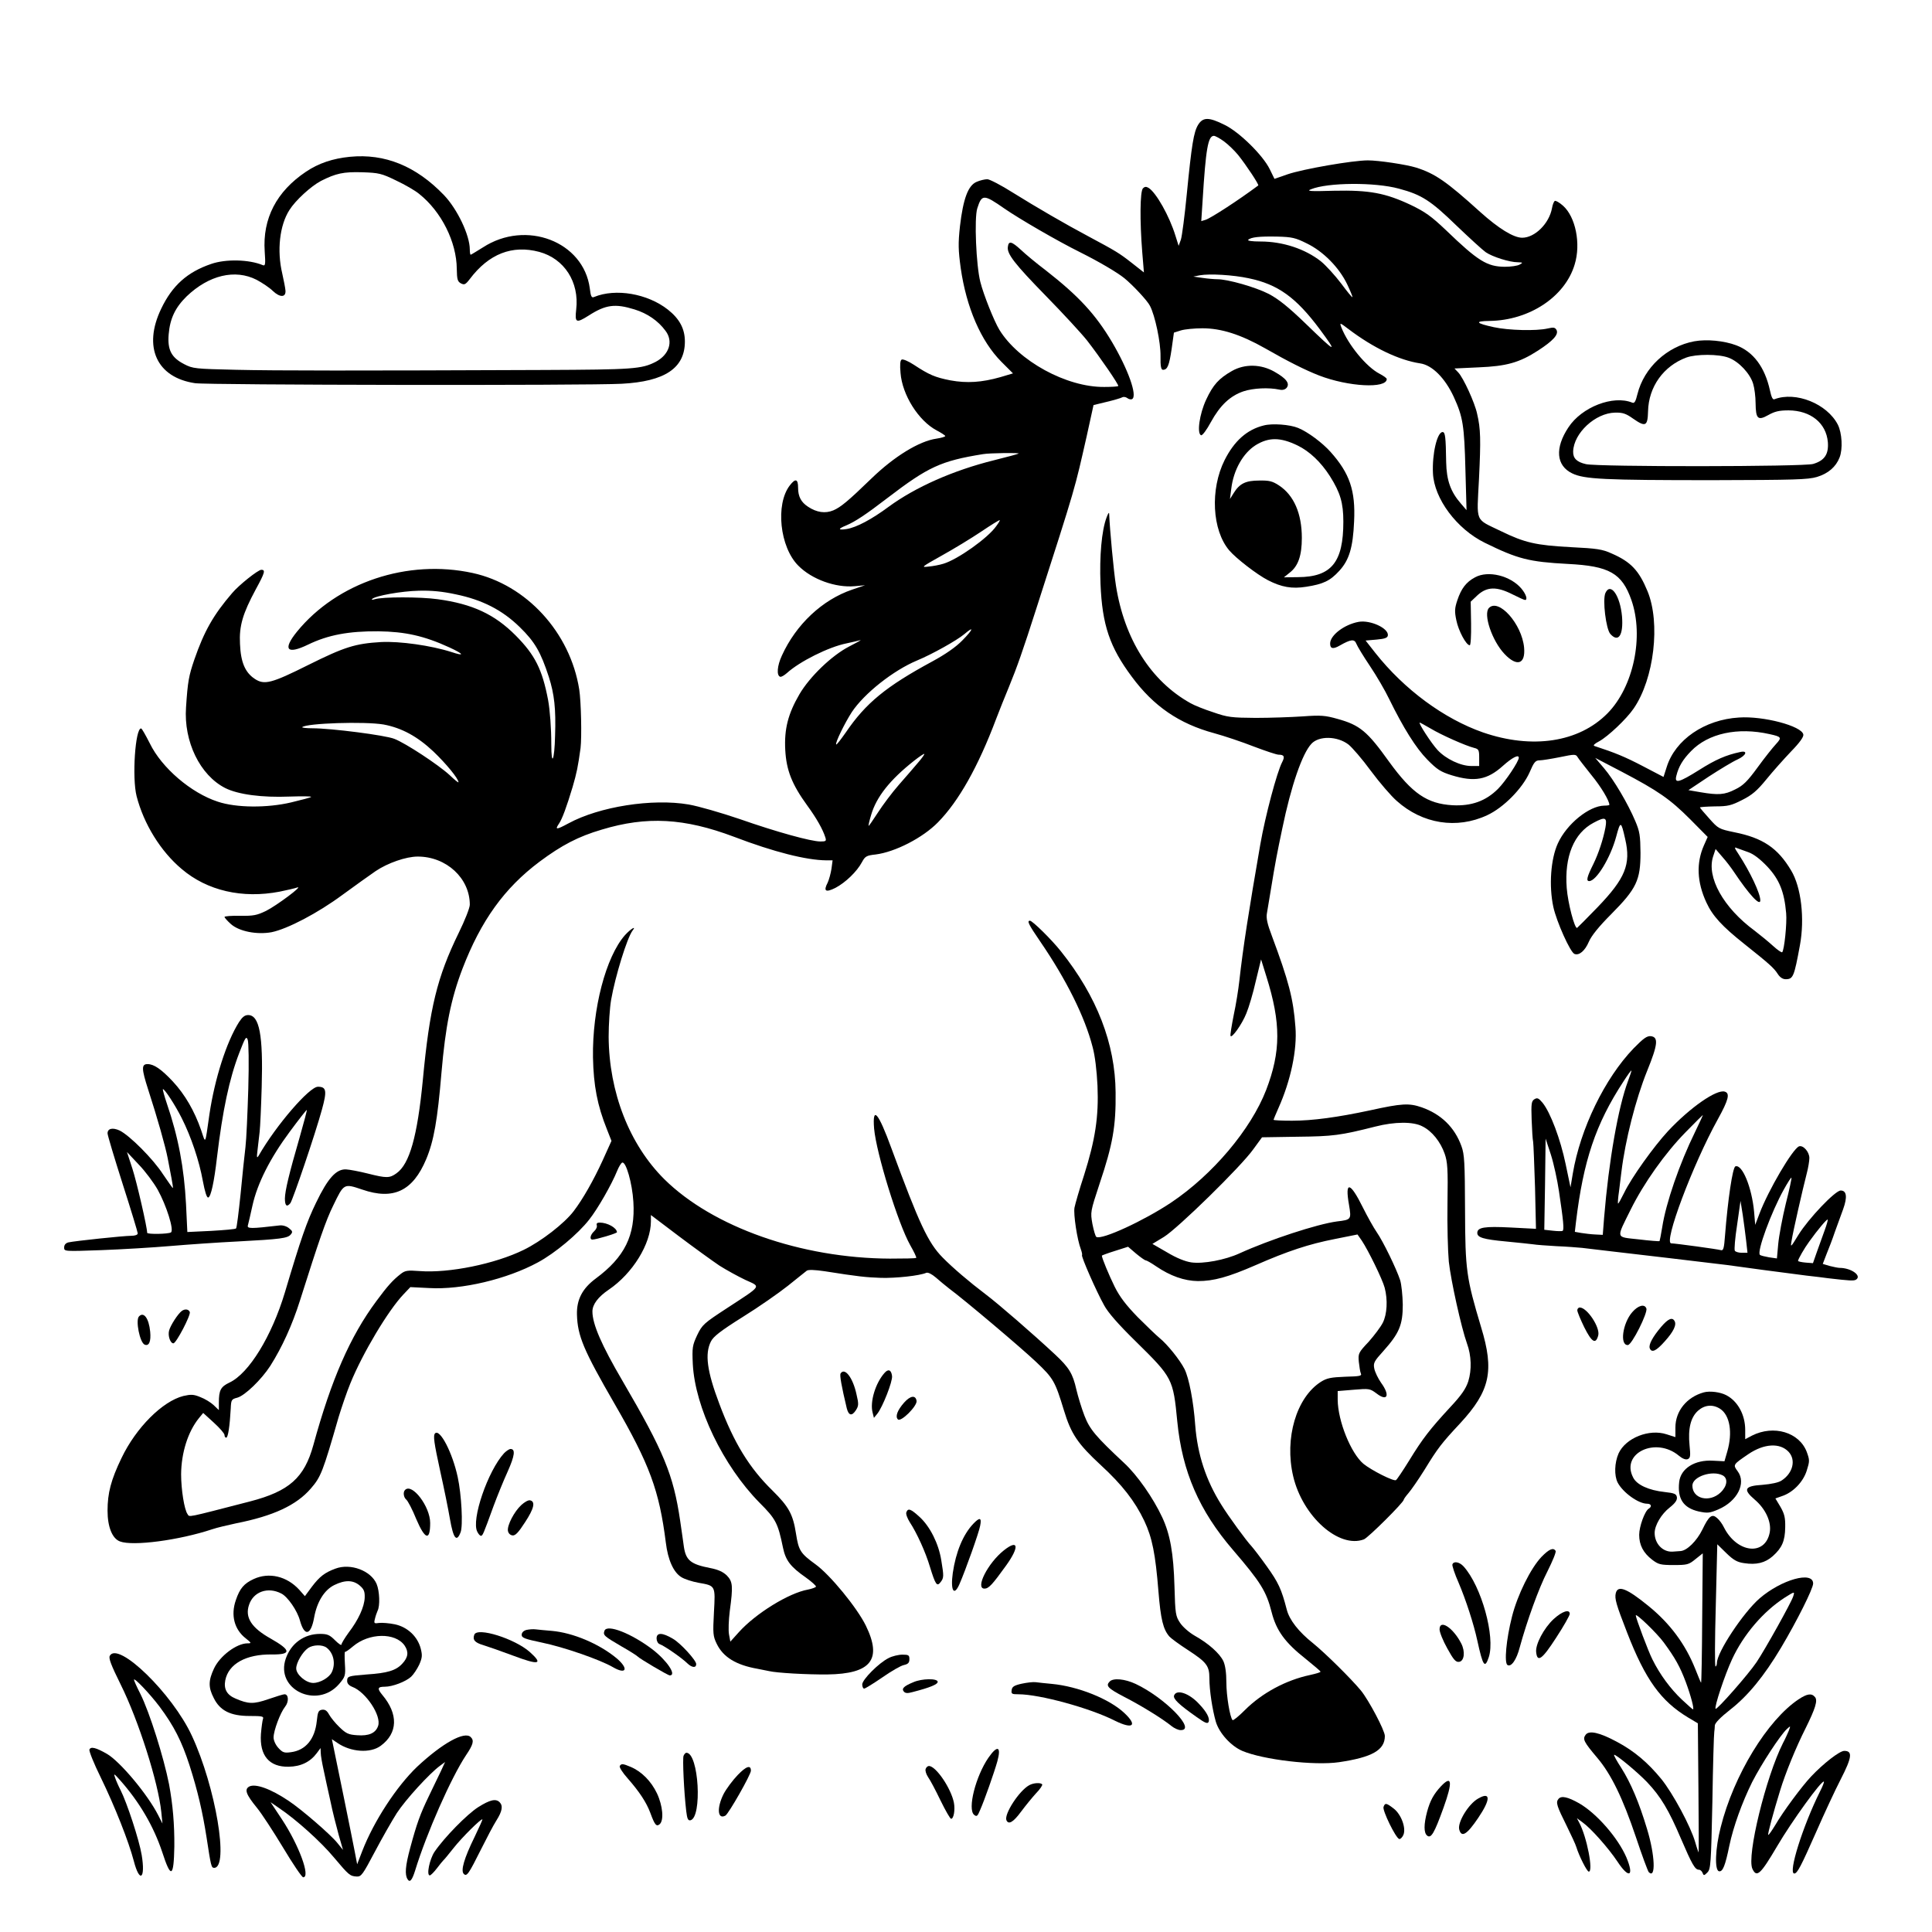<?xml version="1.0" standalone="no"?>
<!DOCTYPE svg PUBLIC "-//W3C//DTD SVG 20010904//EN"
 "http://www.w3.org/TR/2001/REC-SVG-20010904/DTD/svg10.dtd">
<svg version="1.0" xmlns="http://www.w3.org/2000/svg"
 width="1024pt" height="1024pt" viewBox="0 0 1024 1024"
 preserveAspectRatio="xMidYMid meet">
<g transform="translate(0,1024) scale(0.1,-0.1)"
fill="#000000" stroke="none">
<path d="M6350 9578 c-23 -38 -34 -104 -60 -369 -11 -113 -25 -220 -31 -239
l-12 -33 -17 54 c-32 104 -102 228 -142 253 -13 8 -21 7 -30 -2 -16 -16 -17
-174 -4 -337 l9 -109 -65 51 c-65 51 -83 62 -227 139 -126 67 -279 156 -401
232 -63 40 -125 72 -137 72 -13 0 -39 -6 -57 -14 -45 -19 -71 -90 -88 -235
-10 -93 -9 -126 4 -222 30 -209 107 -387 215 -496 l62 -62 -67 -20 c-99 -28
-177 -33 -265 -17 -81 16 -112 29 -194 83 -29 19 -58 31 -64 27 -8 -4 -10 -28
-6 -71 9 -116 95 -253 191 -304 25 -13 46 -27 46 -30 0 -4 -21 -10 -47 -14
-91 -13 -223 -94 -343 -210 -127 -123 -164 -153 -203 -170 -43 -18 -89 -11
-134 19 -37 24 -53 54 -53 101 0 47 -14 51 -44 12 -77 -100 -53 -327 45 -425
72 -73 198 -118 299 -109 l55 5 -68 -23 c-159 -54 -298 -185 -373 -350 -25
-54 -29 -105 -9 -112 6 -2 21 7 35 19 68 62 222 139 317 158 31 7 64 14 73 17
8 2 -19 -13 -60 -34 -91 -47 -208 -159 -263 -253 -60 -103 -81 -184 -75 -295
6 -108 35 -182 117 -295 49 -67 82 -126 95 -167 7 -21 4 -23 -26 -23 -49 0
-231 50 -428 119 -97 33 -218 68 -270 77 -193 33 -473 -11 -637 -100 -65 -35
-73 -35 -50 -1 17 25 40 88 72 194 22 76 28 105 42 206 7 58 3 247 -7 311 -48
302 -280 555 -565 617 -345 75 -718 -50 -931 -311 -77 -95 -54 -123 58 -69
107 52 216 72 373 71 143 -2 243 -24 378 -86 76 -35 82 -48 10 -24 -109 35
-275 58 -373 53 -137 -8 -194 -26 -385 -121 -196 -98 -234 -108 -285 -74 -51
34 -74 88 -78 185 -5 95 14 160 84 290 48 88 52 103 29 103 -17 0 -119 -81
-155 -124 -99 -115 -148 -202 -200 -352 -29 -85 -35 -115 -44 -253 -13 -181
74 -360 208 -428 68 -34 194 -51 341 -45 66 2 117 2 114 -2 -3 -3 -51 -16
-106 -29 -127 -30 -291 -29 -389 4 -141 46 -297 179 -360 309 -22 43 -42 79
-46 79 -31 3 -49 -261 -24 -359 38 -147 127 -292 239 -386 135 -115 321 -158
519 -120 40 8 82 18 93 22 37 13 -109 -96 -165 -124 -48 -23 -66 -27 -137 -26
-46 1 -83 -2 -83 -6 0 -4 15 -21 34 -38 44 -39 138 -57 215 -43 84 17 245 101
376 198 66 48 145 105 176 126 64 43 161 77 223 77 152 0 276 -115 276 -255 0
-17 -26 -83 -59 -150 -114 -234 -154 -396 -190 -780 -29 -298 -70 -445 -140
-494 -36 -26 -53 -26 -152 -1 -44 11 -96 21 -115 22 -52 2 -96 -46 -159 -177
-49 -101 -79 -186 -165 -475 -70 -233 -191 -430 -294 -478 -46 -22 -56 -40
-56 -106 l0 -40 -27 26 c-16 15 -47 34 -71 43 -36 15 -50 15 -90 6 -111 -28
-251 -168 -328 -329 -56 -116 -74 -186 -74 -279 0 -86 25 -148 66 -163 68 -26
313 6 490 65 23 8 79 21 125 31 198 39 320 96 396 184 54 62 64 88 148 380 16
52 43 132 62 178 65 160 201 387 281 471 l37 39 100 -5 c172 -10 412 47 576
136 91 49 213 151 272 227 44 55 119 186 148 258 9 22 21 42 27 44 20 6 53
-109 59 -208 11 -178 -46 -293 -200 -407 -70 -52 -101 -111 -99 -190 3 -114
35 -189 199 -473 187 -323 237 -460 272 -736 11 -92 41 -158 82 -183 17 -11
58 -24 91 -30 91 -16 90 -14 82 -157 -6 -113 -5 -126 15 -167 34 -70 102 -112
216 -132 22 -4 49 -10 60 -12 41 -10 203 -19 310 -18 232 3 292 79 204 259
-46 94 -189 269 -267 325 -80 58 -89 73 -103 162 -16 103 -38 143 -125 229
-122 119 -204 252 -282 461 -65 172 -77 264 -44 329 13 26 51 56 169 130 84
52 191 127 239 165 48 39 93 74 100 80 8 6 42 5 96 -3 177 -28 216 -32 298
-35 78 -2 203 11 240 27 9 3 29 -7 50 -25 19 -17 51 -43 70 -58 85 -63 383
-315 461 -389 93 -88 101 -103 148 -257 38 -126 74 -178 196 -291 112 -103
180 -190 230 -295 42 -89 59 -175 75 -374 12 -148 25 -201 58 -239 9 -10 54
-43 99 -72 98 -64 113 -83 113 -149 0 -65 16 -167 34 -230 18 -61 80 -129 140
-155 111 -47 382 -79 513 -60 176 26 243 64 243 139 0 29 -86 191 -127 241
-54 65 -189 198 -253 250 -77 61 -126 124 -140 179 -28 109 -45 144 -105 228
-34 48 -72 97 -82 108 -26 27 -122 158 -160 220 -81 129 -126 266 -138 420 -9
127 -33 251 -57 299 -25 49 -91 131 -133 165 -16 13 -68 63 -115 110 -62 64
-95 107 -122 161 -30 61 -68 152 -68 165 0 1 31 13 70 25 l69 22 42 -36 c24
-20 47 -36 51 -36 5 0 30 -14 56 -32 75 -51 149 -77 221 -78 84 0 160 21 305
84 171 75 283 112 421 139 l120 24 23 -33 c34 -51 109 -204 121 -249 17 -64
13 -141 -10 -186 -11 -22 -45 -67 -75 -101 -54 -57 -56 -62 -52 -106 3 -26 7
-54 11 -62 6 -13 -7 -15 -83 -17 -76 -3 -97 -7 -129 -27 -130 -83 -194 -299
-147 -500 50 -214 243 -385 375 -335 23 9 211 196 211 210 0 3 11 19 25 35 14
16 53 72 86 125 69 113 90 140 188 245 159 172 182 278 111 510 -78 261 -84
301 -85 619 -1 254 -3 296 -19 340 -36 100 -108 170 -211 206 -67 23 -105 21
-273 -16 -173 -37 -305 -55 -414 -55 -54 0 -98 2 -98 5 0 2 12 30 26 62 65
145 100 310 90 430 -11 150 -36 244 -125 483 -24 63 -31 94 -26 120 3 19 12
73 20 120 25 154 34 198 61 327 47 228 106 399 155 451 40 43 137 41 196 -4
19 -15 73 -77 119 -140 46 -62 108 -134 137 -159 136 -122 318 -151 479 -76
87 40 187 142 225 227 23 54 31 64 53 64 14 0 63 8 108 17 77 16 84 16 93 1 5
-9 38 -51 73 -95 52 -63 96 -137 96 -159 0 -2 -12 -4 -27 -4 -80 -1 -199 -97
-246 -200 -38 -83 -48 -225 -24 -337 17 -78 90 -241 112 -249 25 -10 56 17 76
64 13 31 53 81 119 147 134 135 155 180 155 325 -1 91 -4 113 -28 169 -39 92
-113 218 -166 280 l-46 54 140 -73 c194 -102 256 -145 363 -252 l93 -94 -20
-45 c-41 -93 -37 -194 13 -302 33 -72 84 -127 201 -220 133 -106 157 -127 178
-160 11 -17 26 -27 41 -27 40 0 45 12 76 180 26 141 7 308 -47 397 -71 119
-150 172 -301 202 -81 17 -85 19 -132 72 -27 30 -49 56 -50 59 0 3 36 5 80 6
69 0 87 5 144 34 52 26 79 49 128 109 34 42 93 108 131 148 45 46 68 78 65 90
-8 45 -212 99 -341 90 -183 -11 -338 -118 -383 -262 l-17 -53 -111 58 c-94 49
-145 70 -255 106 -9 3 0 12 25 25 46 25 145 118 183 174 108 157 143 453 73
622 -45 109 -88 155 -189 199 -50 23 -78 27 -218 34 -184 10 -243 23 -370 85
-140 68 -128 40 -116 277 10 207 9 265 -10 345 -12 58 -73 191 -100 219 l-20
21 128 6 c148 6 216 25 315 89 80 52 110 85 98 109 -8 14 -16 15 -47 8 -61
-14 -208 -10 -286 7 -96 21 -103 32 -22 33 211 3 400 128 451 299 34 110 5
253 -62 312 -19 17 -39 28 -43 25 -5 -2 -12 -20 -15 -38 -15 -82 -91 -157
-158 -157 -46 0 -125 49 -222 136 -180 163 -240 204 -341 236 -52 16 -198 38
-255 38 -80 0 -345 -46 -426 -74 l-69 -24 -25 51 c-36 74 -161 197 -239 235
-84 42 -115 42 -141 0z m137 -87 c22 -16 56 -49 75 -72 44 -55 112 -158 107
-162 -106 -79 -251 -173 -279 -182 l-23 -7 7 108 c17 277 29 344 60 344 7 0
31 -13 53 -29z m928 -251 c120 -32 168 -63 305 -196 69 -66 139 -130 155 -141
35 -24 126 -53 169 -53 28 -1 29 -2 11 -12 -11 -7 -47 -12 -80 -12 -93 1 -141
30 -311 194 -78 74 -110 97 -187 134 -134 63 -219 79 -406 75 -130 -4 -148 -2
-122 8 88 36 338 38 466 3z m-2092 -105 c78 -54 281 -172 402 -232 100 -50
197 -107 235 -138 44 -36 122 -119 135 -146 27 -51 57 -194 56 -266 -1 -55 3
-73 13 -73 24 0 33 23 46 111 l12 86 38 12 c20 6 71 11 113 11 100 0 203 -33
332 -106 122 -70 214 -116 286 -144 155 -60 359 -71 359 -19 0 5 -17 17 -38
28 -70 36 -167 154 -203 247 -9 25 -8 25 38 -10 132 -100 268 -165 380 -182
64 -9 132 -78 178 -177 49 -107 56 -151 62 -386 l6 -215 -30 35 c-54 62 -76
122 -78 219 -2 135 -5 160 -19 160 -29 0 -56 -117 -51 -218 6 -135 126 -296
275 -369 175 -86 234 -101 440 -112 220 -11 287 -49 337 -192 67 -193 11 -460
-127 -600 -152 -154 -399 -191 -660 -101 -206 72 -417 227 -571 422 l-51 65
58 5 c44 4 58 9 60 22 5 38 -93 83 -155 72 -76 -14 -151 -71 -151 -115 0 -28
16 -31 52 -10 58 33 77 35 87 9 5 -13 37 -66 72 -118 35 -52 81 -131 102 -175
75 -153 142 -260 202 -321 52 -53 71 -65 129 -83 121 -37 189 -25 272 50 48
43 84 62 84 43 0 -20 -71 -126 -110 -165 -65 -65 -141 -92 -241 -87 -135 8
-214 62 -336 230 -116 162 -155 195 -275 228 -64 18 -87 20 -183 13 -60 -4
-173 -8 -250 -8 -127 1 -148 3 -225 30 -47 15 -101 37 -120 48 -210 117 -350
339 -395 622 -12 75 -33 301 -36 379 0 14 -5 7 -14 -17 -26 -69 -38 -206 -32
-352 9 -218 49 -335 166 -492 115 -156 251 -249 436 -299 55 -15 150 -47 211
-71 61 -23 120 -43 131 -43 29 0 34 -10 19 -39 -28 -53 -90 -287 -116 -436
-61 -352 -92 -550 -111 -722 -5 -46 -18 -128 -30 -183 -11 -56 -19 -105 -17
-110 5 -17 61 61 84 119 13 31 36 108 50 171 l28 115 28 -90 c78 -248 77 -398
-1 -602 -81 -209 -283 -449 -504 -597 -144 -96 -367 -199 -396 -182 -5 3 -14
34 -21 69 -11 63 -11 64 38 213 70 208 87 305 85 484 -2 258 -99 509 -290 748
-50 63 -151 162 -164 162 -17 0 -8 -19 55 -111 137 -200 236 -398 277 -558 13
-47 22 -125 26 -206 7 -164 -12 -286 -71 -473 -25 -76 -47 -153 -51 -173 -6
-35 14 -169 34 -221 5 -14 8 -28 6 -30 -6 -6 76 -193 117 -266 20 -38 76 -102
168 -192 195 -192 198 -197 220 -425 26 -265 116 -472 295 -680 146 -170 177
-219 205 -330 25 -98 71 -161 180 -247 43 -35 79 -65 79 -68 1 -4 -25 -11 -56
-18 -127 -27 -254 -95 -345 -186 -32 -32 -61 -56 -65 -53 -14 14 -33 129 -33
200 0 52 -6 91 -16 113 -20 41 -78 93 -151 134 -30 17 -64 47 -78 68 -24 36
-26 48 -30 193 -5 177 -23 277 -65 367 -48 103 -132 223 -201 287 -152 142
-183 179 -211 251 -15 39 -34 101 -43 139 -19 85 -39 117 -113 186 -117 109
-299 267 -368 319 -86 65 -174 140 -228 195 -77 78 -124 179 -271 578 -70 192
-102 229 -92 105 12 -132 127 -503 191 -617 20 -35 35 -66 32 -68 -2 -3 -65
-4 -139 -4 -471 2 -939 167 -1196 421 -185 184 -293 460 -295 755 0 66 6 154
13 195 22 126 85 330 114 368 22 28 -10 9 -40 -24 -102 -115 -174 -392 -170
-649 3 -149 23 -254 74 -381 l24 -61 -47 -104 c-48 -105 -105 -205 -153 -268
-49 -65 -173 -161 -266 -206 -151 -74 -395 -124 -551 -112 -65 5 -77 3 -101
-16 -41 -32 -69 -63 -128 -143 -139 -187 -239 -416 -334 -763 -48 -174 -128
-245 -336 -299 -345 -89 -319 -84 -331 -67 -17 23 -34 130 -34 211 1 114 36
225 94 297 l23 28 56 -51 c32 -29 57 -58 57 -66 0 -8 4 -14 9 -14 10 0 19 63
24 154 2 47 4 50 35 58 40 11 128 96 175 169 62 98 116 216 157 346 101 319
137 424 176 503 57 118 56 118 154 85 165 -57 268 -8 339 161 41 98 60 209 81
459 21 244 50 390 111 550 98 255 222 428 409 568 117 87 204 133 330 170 238
72 437 61 700 -38 212 -81 384 -124 489 -125 l34 0 -6 -45 c-4 -25 -13 -58
-20 -73 -24 -46 -11 -54 41 -28 53 28 114 86 141 137 16 30 24 35 72 40 103
13 250 88 331 171 109 111 212 293 308 548 16 41 46 118 68 170 42 102 74 193
145 415 213 662 202 628 267 914 l36 164 70 17 c38 9 75 20 82 24 7 4 19 2 27
-4 8 -6 19 -9 26 -5 28 18 -21 156 -107 302 -88 148 -177 244 -351 380 -49 37
-108 86 -131 108 -50 46 -66 50 -70 17 -6 -37 35 -90 203 -262 89 -91 186
-196 217 -235 69 -89 170 -236 165 -241 -2 -3 -36 -5 -74 -5 -200 -2 -455 138
-556 303 -28 46 -84 186 -101 254 -22 86 -33 338 -16 390 24 75 34 75 143 -1z
m1603 -185 c87 -42 171 -127 214 -216 17 -36 30 -67 28 -69 -2 -2 -29 31 -60
73 -32 42 -80 95 -107 117 -84 66 -202 105 -320 105 -46 0 -71 4 -65 9 14 14
60 19 155 17 76 -2 95 -6 155 -36z m-307 -185 c154 -32 250 -101 376 -270 97
-131 88 -128 -73 28 -93 90 -146 132 -197 159 -70 36 -217 78 -273 78 -16 0
-51 3 -78 7 l-49 7 35 7 c52 9 175 2 259 -16z m-1220 -929 c-2 -2 -60 -18
-129 -35 -218 -54 -418 -143 -560 -247 -89 -66 -171 -110 -223 -118 -46 -7
-47 1 -2 19 49 21 106 59 218 145 217 166 284 197 507 233 33 6 195 8 189 3z
m-119 -385 c-44 -63 -205 -177 -280 -199 -19 -6 -55 -13 -79 -15 -41 -5 -37
-2 70 58 63 35 157 92 209 127 52 35 97 63 99 61 2 -1 -7 -16 -19 -32z m-2865
-361 c141 -29 247 -83 340 -174 80 -78 111 -132 154 -264 29 -91 38 -168 33
-312 -3 -132 -20 -168 -20 -45 0 86 -7 180 -17 235 -31 162 -69 238 -171 341
-112 113 -230 168 -414 193 -93 13 -292 13 -334 0 -11 -4 -18 -3 -14 1 16 17
156 42 247 44 67 2 127 -4 196 -19z m2686 -244 c-35 -36 -90 -74 -160 -112
-244 -132 -352 -220 -458 -376 -26 -37 -48 -66 -51 -64 -7 7 46 115 83 172 66
99 219 220 345 273 82 34 210 106 250 139 55 47 49 27 -9 -32z m-3068 -446
c96 -18 179 -63 264 -143 68 -65 133 -144 133 -163 0 -4 -21 13 -47 38 -60 55
-233 169 -293 192 -47 19 -335 56 -434 56 -33 0 -57 3 -54 6 22 21 331 31 431
14z m5549 -21 c58 -35 187 -92 231 -103 24 -6 27 -11 27 -51 l0 -45 -42 0
c-56 0 -134 37 -178 84 -32 34 -105 146 -95 146 2 0 28 -14 57 -31z m1797 -30
c64 -14 66 -18 34 -53 -16 -17 -60 -72 -97 -123 -54 -74 -77 -97 -119 -117
-56 -29 -90 -31 -184 -15 l-64 11 108 72 c60 39 128 80 151 90 48 22 58 50 15
40 -75 -16 -130 -40 -217 -95 -107 -67 -132 -74 -121 -31 12 49 34 86 78 131
91 94 247 128 416 90z m-4513 -151 c-20 -24 -66 -77 -102 -118 -36 -41 -86
-108 -111 -147 -26 -40 -48 -72 -49 -70 -2 1 4 27 13 57 28 96 99 186 228 288
28 22 52 38 54 36 2 -2 -13 -23 -33 -46z m3643 -345 c-12 -63 -37 -138 -64
-193 -34 -68 -39 -90 -22 -90 38 0 113 124 143 235 23 86 26 85 48 -13 31
-133 0 -208 -146 -360 -57 -59 -106 -108 -109 -110 -13 -6 -49 132 -55 211
-13 167 38 291 142 346 63 34 73 29 63 -26z m758 -130 c28 -10 62 -36 101 -77
63 -68 89 -132 99 -246 5 -53 -10 -196 -21 -207 -3 -3 -25 12 -48 33 -24 22
-68 58 -98 81 -166 122 -256 284 -220 394 l13 39 36 -42 c20 -22 47 -58 61
-79 81 -121 140 -185 140 -151 0 37 -54 151 -116 246 -22 33 -23 38 -8 31 11
-4 38 -14 61 -22z m-1728 -1453 c51 -25 96 -82 118 -145 15 -43 18 -80 15
-261 -2 -116 2 -256 7 -311 11 -101 66 -349 96 -433 24 -65 26 -141 7 -202
-13 -39 -36 -73 -96 -137 -107 -116 -146 -166 -217 -282 -34 -55 -65 -101 -70
-104 -12 -8 -130 52 -172 86 -67 56 -136 227 -137 340 l0 46 85 7 c82 7 86 6
120 -19 59 -46 74 -11 25 56 -16 23 -32 56 -36 75 -6 30 -1 39 48 93 84 94
103 138 103 246 -1 50 -7 108 -14 130 -20 61 -90 205 -124 254 -16 23 -49 82
-73 130 -68 138 -97 144 -74 15 13 -78 12 -79 -64 -88 -105 -14 -358 -97 -516
-169 -76 -35 -193 -57 -256 -48 -33 5 -78 23 -128 53 l-78 45 61 37 c73 45
409 373 474 465 l46 63 188 3 c189 2 227 7 413 54 102 26 200 27 249 1z
m-3726 -738 c38 -24 100 -58 138 -76 83 -38 91 -26 -97 -149 -124 -81 -132
-88 -159 -144 -25 -54 -27 -65 -23 -153 12 -230 161 -539 353 -734 87 -87 98
-108 125 -239 14 -67 39 -101 121 -158 32 -23 56 -45 54 -49 -3 -4 -22 -11
-42 -15 -102 -18 -278 -127 -367 -226 l-45 -50 -7 38 c-4 20 -2 76 4 124 18
133 16 156 -16 189 -20 19 -46 31 -88 39 -103 20 -128 41 -139 111 -2 19 -12
82 -20 140 -36 244 -86 365 -305 740 -112 191 -160 302 -160 369 0 37 30 77
86 115 127 86 224 243 224 363 l0 33 148 -112 c81 -61 178 -131 215 -156z"/>
<path d="M6530 8274 c-70 -40 -100 -73 -137 -152 -36 -77 -50 -180 -27 -189 7
-2 30 29 52 70 49 89 102 139 173 163 52 17 133 21 190 9 16 -4 30 0 38 9 19
23 -1 50 -63 85 -72 42 -159 43 -226 5z"/>
<path d="M6698 7985 c-89 -22 -156 -82 -207 -183 -78 -155 -67 -373 25 -480
36 -42 146 -127 204 -157 72 -37 127 -47 203 -35 90 14 127 31 176 85 52 57
72 123 78 261 8 163 -23 255 -125 369 -43 48 -120 106 -172 127 -44 18 -137
25 -182 13z m179 -106 c64 -31 124 -88 172 -163 55 -87 71 -142 71 -241 0
-215 -63 -293 -240 -294 l-75 -1 31 25 c45 35 64 91 64 184 0 129 -42 226
-121 278 -35 23 -52 27 -105 26 -72 0 -104 -16 -135 -66 l-20 -32 7 55 c12
100 63 189 130 231 69 42 130 42 221 -2z"/>
<path d="M7818 7180 c-47 -25 -73 -59 -94 -122 -14 -42 -15 -59 -5 -106 11
-55 52 -132 71 -132 5 0 8 49 7 116 l-2 115 37 35 c50 45 101 46 184 4 32 -16
62 -30 67 -30 15 0 6 30 -19 60 -58 69 -177 98 -246 60z"/>
<path d="M8509 7097 c-16 -36 3 -191 26 -217 43 -48 70 -7 62 93 -10 111 -61
183 -88 124z"/>
<path d="M7892 7018 c-32 -32 16 -175 83 -245 66 -69 111 -53 103 35 -12 125
-134 262 -186 210z"/>
<path d="M1855 9409 c-91 -9 -166 -34 -233 -79 -157 -105 -231 -249 -219 -423
5 -70 3 -78 -11 -72 -72 30 -196 33 -273 6 -126 -43 -206 -114 -265 -238 -97
-202 -24 -364 180 -394 66 -10 2080 -13 2261 -3 229 12 335 83 335 224 0 67
-28 120 -90 169 -108 85 -277 114 -391 67 -13 -6 -18 2 -23 46 -33 248 -338
365 -566 217 -34 -21 -63 -39 -65 -39 -3 0 -5 12 -5 28 0 75 -66 214 -137 288
-148 154 -313 221 -498 203z m245 -126 c47 -22 102 -54 122 -71 118 -94 198
-255 199 -397 1 -56 4 -67 22 -77 18 -9 24 -7 47 23 101 134 225 182 368 144
133 -36 213 -160 196 -305 -8 -71 -1 -75 67 -32 89 57 139 64 242 32 68 -21
125 -60 164 -113 43 -56 20 -127 -52 -165 -75 -38 -117 -41 -595 -43 -997 -4
-1414 -4 -1630 1 -216 5 -228 6 -274 30 -68 35 -89 76 -82 158 7 84 35 142 95
201 118 113 257 146 371 88 30 -16 69 -42 86 -59 38 -36 70 -35 67 2 -1 14 -9
54 -17 90 -29 122 -14 256 38 337 32 51 114 126 167 154 79 40 119 49 219 46
88 -3 102 -6 180 -44z"/>
<path d="M8980 8431 c-145 -27 -266 -140 -301 -279 -10 -41 -16 -51 -28 -46
-101 41 -267 -23 -338 -131 -73 -110 -65 -203 20 -244 64 -31 168 -36 742 -36
439 1 507 3 555 17 60 18 101 54 120 103 18 45 13 130 -9 174 -57 111 -223
178 -336 135 -9 -4 -16 10 -24 47 -27 123 -88 205 -179 239 -64 24 -156 33
-222 21z m182 -87 c54 -20 114 -84 130 -138 7 -22 13 -69 13 -103 1 -83 12
-94 67 -63 34 19 57 25 108 25 117 -1 199 -67 208 -168 5 -64 -17 -98 -78
-116 -49 -15 -1140 -16 -1204 -1 -49 11 -69 31 -68 67 3 98 118 204 222 206
41 1 58 -5 96 -32 66 -46 77 -40 79 39 3 130 82 240 203 285 52 19 172 19 224
-1z"/>
<path d="M1267 4823 c-67 -106 -129 -301 -157 -489 -24 -167 -19 -158 -44 -84
-35 101 -85 188 -150 258 -61 65 -100 92 -134 92 -33 0 -32 -25 3 -134 50
-154 92 -303 104 -366 6 -30 15 -77 20 -105 5 -27 9 -51 7 -52 -1 -1 -24 32
-52 73 -52 81 -177 206 -230 232 -37 17 -64 11 -64 -15 0 -10 36 -130 80 -268
44 -137 80 -256 80 -262 0 -8 -14 -13 -35 -13 -39 0 -296 -27 -333 -35 -14 -4
-22 -13 -22 -27 0 -21 0 -21 197 -14 109 4 275 14 368 22 94 8 253 19 355 24
227 12 265 17 281 37 11 13 10 18 -9 33 -13 11 -34 17 -50 15 -154 -18 -174
-18 -168 1 3 11 14 58 24 104 26 118 94 252 198 392 48 65 89 117 90 115 2 -1
-15 -65 -37 -142 -58 -200 -78 -285 -79 -327 0 -39 10 -48 29 -25 13 17 133
370 167 495 28 101 24 122 -21 122 -45 0 -221 -203 -314 -365 -10 -16 -11 -11
-6 30 3 28 8 70 11 95 3 25 8 133 11 240 8 273 -12 380 -72 380 -18 0 -31 -11
-48 -37z m49 -353 c-4 -129 -10 -269 -15 -310 -5 -41 -17 -154 -26 -250 -10
-96 -20 -178 -24 -181 -3 -4 -63 -9 -132 -13 l-126 -6 -7 147 c-10 192 -41
357 -101 532 -14 41 -23 76 -22 78 7 6 66 -85 100 -153 50 -99 93 -227 112
-333 11 -58 21 -91 29 -88 14 4 31 82 46 212 30 250 65 416 118 554 32 83 37
91 45 70 5 -14 7 -121 3 -259z m-480 -536 c46 -83 88 -215 70 -226 -13 -9
-126 -11 -126 -2 0 29 -55 268 -78 339 l-29 89 62 -66 c35 -36 80 -97 101
-134z"/>
<path d="M8658 4683 c-152 -158 -282 -425 -322 -664 l-12 -72 -26 124 c-27
130 -80 272 -122 324 -21 25 -28 28 -43 19 -16 -10 -18 -23 -15 -108 2 -53 5
-106 8 -118 2 -13 6 -122 10 -242 l5 -219 -135 7 c-138 7 -176 1 -176 -29 0
-24 33 -34 151 -45 63 -6 128 -13 144 -15 17 -3 73 -7 125 -10 52 -2 113 -7
135 -9 22 -3 83 -10 135 -16 101 -11 568 -67 635 -75 22 -3 108 -15 190 -26
83 -11 186 -24 230 -30 44 -5 96 -11 115 -14 113 -13 136 -15 148 -7 31 21
-27 62 -88 62 -8 0 -32 5 -52 10 l-37 11 20 52 c12 29 32 81 44 117 13 36 33
90 44 121 23 64 19 99 -13 99 -29 0 -170 -148 -224 -235 -42 -69 -43 -69 -36
-30 7 46 59 274 80 355 8 30 14 67 14 82 0 33 -33 70 -55 62 -34 -14 -162
-231 -210 -358 l-22 -58 -6 70 c-12 129 -63 253 -99 240 -15 -6 -40 -176 -55
-366 -5 -69 -9 -82 -22 -78 -16 5 -243 36 -263 36 -43 0 114 418 247 658 57
103 65 137 37 146 -43 14 -183 -83 -301 -209 -76 -82 -194 -247 -232 -326 -17
-34 -31 -60 -33 -58 -2 2 0 31 5 64 4 33 10 80 13 105 20 165 75 383 137 536
56 138 60 177 19 182 -21 2 -39 -11 -92 -65z m-29 -172 c-52 -139 -102 -422
-127 -726 l-7 -90 -40 2 c-22 1 -55 5 -74 8 l-34 6 6 52 c39 324 104 519 251
744 22 34 41 61 43 59 1 -1 -7 -26 -18 -55z m355 -271 c-82 -167 -154 -375
-174 -505 -6 -38 -13 -71 -14 -73 -2 -2 -52 2 -110 9 -125 14 -121 0 -43 158
70 141 183 300 291 410 49 50 90 91 91 91 2 0 -17 -40 -41 -90z m-721 -315
c23 -154 28 -203 19 -209 -4 -2 -27 -2 -52 1 l-45 5 4 242 3 241 28 -85 c15
-47 34 -134 43 -195z m1202 -65 c-18 -74 -36 -170 -40 -213 l-7 -77 -42 6
c-22 4 -44 9 -48 13 -18 15 60 227 127 347 20 36 38 64 40 62 2 -2 -11 -64
-30 -138z m-210 -197 l7 -63 -30 0 c-17 0 -34 5 -37 11 -4 5 1 67 12 137 l18
127 12 -75 c6 -41 14 -103 18 -137z m416 56 c-11 -30 -29 -81 -41 -114 l-21
-60 -39 3 c-22 2 -40 6 -40 9 0 9 34 68 59 102 45 63 94 121 98 117 2 -2 -5
-27 -16 -57z"/>
<path d="M3163 3746 c3 -8 -3 -22 -14 -32 -20 -18 -26 -44 -9 -44 20 0 130 33
130 39 -1 23 -50 51 -92 51 -13 0 -18 -5 -15 -14z"/>
<path d="M8651 3285 c-51 -59 -67 -176 -23 -174 21 0 107 172 98 194 -9 25
-43 17 -75 -20z"/>
<path d="M8360 3295 c0 -8 17 -49 37 -90 40 -80 61 -92 74 -43 11 42 -59 148
-98 148 -7 0 -13 -7 -13 -15z"/>
<path d="M964 3292 c-20 -14 -61 -77 -68 -105 -7 -28 7 -67 23 -67 15 0 93
150 87 166 -6 15 -25 18 -42 6z"/>
<path d="M737 3263 c-20 -19 4 -140 30 -150 23 -9 34 17 29 69 -7 71 -34 107
-59 81z"/>
<path d="M8805 3208 c-45 -53 -68 -95 -61 -114 10 -26 34 -15 80 37 46 51 64
88 51 108 -12 21 -34 11 -70 -31z"/>
<path d="M4688 2963 c-48 -54 -78 -153 -63 -210 l7 -28 18 22 c28 35 82 172
78 200 -4 33 -20 39 -40 16z"/>
<path d="M4455 2960 c-5 -9 5 -67 33 -184 10 -39 27 -43 48 -11 15 23 16 33 4
83 -19 90 -63 147 -85 112z"/>
<path d="M9030 2860 c-90 -25 -150 -99 -150 -186 l0 -51 -47 15 c-92 30 -216
-19 -254 -101 -22 -50 -24 -118 -5 -155 28 -53 110 -112 156 -112 22 0 27 -15
9 -26 -21 -12 -51 -95 -51 -139 0 -54 22 -96 69 -132 33 -25 44 -28 114 -28
71 0 80 2 115 31 l39 31 -3 -345 c-1 -190 -4 -343 -6 -341 -2 2 -16 36 -31 74
-52 130 -133 240 -249 334 -113 92 -161 111 -172 67 -7 -29 2 -60 60 -209 97
-250 179 -363 323 -450 l52 -31 3 -341 c2 -187 2 -341 1 -343 0 -2 -9 22 -18
54 -24 84 -118 258 -179 334 -72 88 -144 149 -236 198 -93 50 -148 62 -166 37
-17 -23 -9 -38 62 -122 73 -86 135 -213 205 -421 32 -96 63 -180 68 -185 38
-38 33 90 -9 228 -43 143 -86 244 -137 325 -23 35 -40 66 -38 69 6 6 126 -93
176 -146 71 -75 114 -147 177 -295 61 -142 76 -168 97 -168 7 0 16 -8 19 -17
6 -15 8 -15 26 3 17 18 19 45 26 374 3 195 8 362 10 370 1 8 3 24 3 35 1 13
30 43 81 83 94 73 180 178 270 329 85 143 170 313 170 340 0 68 -168 21 -284
-79 -87 -76 -226 -286 -226 -342 0 -8 -3 -17 -7 -19 -5 -3 -4 142 1 321 l8
327 48 -47 c38 -37 58 -48 94 -53 65 -10 111 1 152 37 49 44 65 80 66 153 1
51 -4 71 -25 108 l-27 45 34 12 c59 19 113 75 132 135 16 51 16 56 0 100 -40
104 -175 144 -290 86 l-36 -19 0 49 c0 80 -39 152 -100 184 -32 17 -88 24
-120 15z m87 -87 c52 -34 67 -126 38 -226 l-15 -52 -60 3 c-97 6 -172 -41
-180 -113 -10 -89 22 -137 103 -156 48 -10 58 -9 105 11 100 43 149 139 102
202 -26 35 -25 35 57 91 83 56 167 61 213 12 40 -43 23 -113 -37 -152 -16 -11
-55 -19 -102 -23 -95 -6 -104 -24 -41 -78 58 -49 90 -119 80 -174 -24 -127
-174 -110 -243 27 -8 17 -24 39 -36 49 -27 24 -43 12 -78 -61 -30 -61 -82
-112 -116 -114 -12 -1 -31 -2 -42 -3 -52 -3 -95 42 -95 99 0 40 35 100 80 135
29 23 40 39 38 54 -3 18 -12 22 -65 28 -84 9 -148 38 -167 77 -67 129 120 218
243 115 18 -15 35 -22 46 -18 14 6 16 16 10 73 -9 89 6 149 45 184 35 31 78
35 117 10z m14 -353 c29 -16 24 -57 -12 -91 -59 -55 -149 -33 -149 37 0 48
106 83 161 54z m373 -642 c-10 -32 -149 -281 -194 -348 -43 -64 -210 -254
-217 -247 -8 9 49 180 87 262 61 132 166 254 279 327 54 34 54 34 45 6z m-686
-243 c61 -83 86 -128 117 -210 27 -73 46 -145 38 -145 -2 0 -29 24 -60 53 -59
56 -115 131 -155 212 -21 41 -88 219 -88 233 0 14 112 -94 148 -143z"/>
<path d="M4792 2806 c-36 -41 -48 -74 -33 -89 16 -16 103 71 99 98 -5 32 -33
28 -66 -9z"/>
<path d="M2306 2643 c-11 -12 -6 -48 28 -204 19 -85 42 -198 51 -251 18 -103
35 -124 56 -70 14 34 5 201 -15 293 -28 130 -94 257 -120 232z"/>
<path d="M2672 2538 c-86 -93 -176 -355 -142 -417 6 -12 14 -21 19 -21 9 0 12
6 66 155 20 54 54 138 76 186 37 83 42 119 15 119 -7 0 -22 -10 -34 -22z"/>
<path d="M2147 2343 c-12 -11 -8 -40 7 -52 8 -7 32 -52 52 -102 47 -110 74
-118 74 -21 0 87 -96 213 -133 175z"/>
<path d="M2763 2263 c-38 -35 -75 -107 -71 -136 2 -13 11 -23 24 -25 15 -2 31
14 67 70 48 73 56 110 26 116 -9 2 -30 -10 -46 -25z"/>
<path d="M4804 2225 c-4 -9 5 -32 18 -53 37 -56 84 -159 107 -237 29 -94 37
-106 56 -81 18 23 18 31 4 116 -14 88 -59 178 -114 229 -48 44 -62 49 -71 26z"/>
<path d="M5158 2163 c-54 -57 -92 -150 -108 -260 -13 -93 6 -126 35 -60 32 73
104 275 110 310 9 44 -2 47 -37 10z"/>
<path d="M5321 2023 c-85 -67 -154 -203 -103 -203 22 0 41 20 115 123 71 99
65 141 -12 80z"/>
<path d="M8170 1988 c-57 -60 -127 -201 -156 -316 -31 -122 -42 -246 -24 -257
20 -12 48 28 65 94 38 139 101 314 147 403 27 54 47 102 43 108 -12 19 -34 10
-75 -32z"/>
<path d="M7698 1948 c-2 -6 12 -50 33 -97 38 -89 80 -218 99 -306 30 -137 40
-151 61 -88 35 108 -39 376 -134 481 -22 24 -53 29 -59 10z"/>
<path d="M1778 1926 c-57 -21 -84 -42 -125 -96 l-37 -50 -30 34 c-66 72 -160
94 -241 57 -52 -24 -74 -50 -95 -112 -28 -80 -8 -156 53 -203 30 -24 31 -26 9
-26 -58 0 -147 -67 -178 -134 -30 -64 -30 -100 -1 -156 33 -67 89 -95 190 -95
65 0 76 -2 71 -15 -3 -8 -8 -44 -11 -80 -8 -115 44 -176 147 -174 64 1 114 25
149 72 l20 27 1 -25 c0 -14 7 -54 15 -90 7 -36 24 -110 36 -165 11 -55 32
-136 44 -180 l23 -80 -30 37 c-34 43 -190 178 -258 223 -95 64 -176 93 -209
76 -27 -15 -17 -42 41 -113 24 -29 86 -124 138 -210 52 -87 100 -158 107 -158
40 0 -22 169 -112 306 l-61 92 45 -31 c91 -61 223 -180 291 -262 79 -94 85
-99 121 -101 24 -1 32 11 95 130 38 72 91 165 117 206 47 72 173 210 229 251
l27 20 -22 -48 c-13 -26 -41 -86 -64 -133 -46 -95 -64 -145 -99 -275 -26 -96
-29 -141 -14 -165 12 -20 24 -6 40 45 61 199 191 493 270 612 38 56 44 78 25
96 -33 33 -150 -32 -284 -157 -108 -103 -229 -287 -291 -447 l-27 -70 -12 63
c-11 59 -106 525 -117 576 l-5 24 28 -19 c72 -50 176 -57 231 -16 91 67 94
168 8 270 -28 34 -25 43 14 43 40 0 111 27 139 53 13 12 32 41 43 64 16 37 17
49 8 85 -17 65 -71 115 -138 129 -30 6 -67 9 -83 7 -26 -4 -28 -2 -22 21 3 14
10 34 14 43 14 26 11 105 -5 143 -30 70 -138 111 -218 81z m129 -90 c22 -19
27 -31 26 -64 -2 -49 -33 -117 -85 -185 -21 -29 -38 -57 -38 -63 0 -7 -15 3
-34 22 -29 29 -41 34 -80 34 -84 0 -153 -50 -181 -130 -58 -164 165 -271 282
-136 33 39 35 44 31 108 -2 37 -2 65 1 63 2 -2 21 11 42 29 85 72 224 74 273
5 23 -34 20 -63 -12 -97 -33 -36 -79 -50 -188 -57 -98 -8 -104 -9 -104 -35 0
-13 10 -24 28 -31 71 -27 155 -153 136 -207 -13 -38 -49 -54 -112 -49 -45 3
-58 9 -93 43 -22 21 -47 52 -55 67 -11 20 -21 27 -37 25 -19 -3 -23 -11 -28
-60 -10 -96 -59 -155 -137 -165 -35 -5 -44 -2 -66 22 -15 16 -26 40 -26 56 0
36 35 130 61 163 21 26 19 66 -3 66 -7 0 -45 -12 -86 -26 -78 -27 -106 -26
-173 3 -46 19 -64 50 -55 97 17 87 110 139 247 137 105 -1 103 22 -6 84 -102
57 -138 112 -115 179 23 70 100 97 171 60 34 -17 85 -91 99 -144 24 -86 58
-78 75 17 15 83 54 146 107 172 57 28 100 27 135 -3z m-176 -329 c37 -28 49
-84 28 -129 -13 -29 -62 -58 -99 -58 -38 0 -90 44 -90 77 0 30 33 87 63 108
26 18 76 19 98 2z"/>
<path d="M8235 1659 c-52 -48 -98 -135 -93 -176 6 -57 32 -38 106 77 40 61 72
118 72 126 0 27 -40 14 -85 -27z"/>
<path d="M7630 1604 c0 -15 18 -60 41 -101 33 -60 45 -74 63 -71 27 4 33 54
11 97 -43 84 -115 131 -115 75z"/>
<path d="M2790 1601 c-15 -4 -25 -14 -25 -26 0 -16 17 -22 107 -41 117 -24
309 -91 376 -130 72 -42 86 -9 20 47 -93 77 -231 135 -343 145 -33 3 -71 6
-85 8 -14 2 -36 0 -50 -3z"/>
<path d="M3204 1597 c-9 -24 -2 -29 88 -82 46 -26 85 -51 88 -55 8 -10 160
-100 170 -100 38 0 -14 78 -92 138 -112 85 -240 135 -254 99z"/>
<path d="M2514 1576 c-10 -27 2 -42 46 -55 23 -7 95 -32 159 -56 138 -52 163
-47 88 20 -80 70 -277 132 -293 91z"/>
<path d="M3480 1556 c0 -13 7 -27 16 -30 27 -10 120 -75 147 -102 24 -23 47
-26 47 -4 0 20 -83 111 -123 134 -57 34 -87 34 -87 2z"/>
<path d="M582 1464 c-7 -13 6 -48 58 -153 94 -189 199 -518 215 -676 l6 -60
-23 45 c-56 110 -202 284 -271 324 -59 34 -86 40 -93 23 -3 -8 24 -75 60 -148
75 -154 148 -339 175 -442 31 -120 63 -96 42 31 -13 79 -78 277 -112 344 -11
21 -24 51 -29 66 -9 24 -6 23 26 -13 103 -116 178 -244 224 -382 46 -142 61
-135 64 30 1 117 -8 222 -28 330 -28 142 -103 381 -152 479 -19 37 -34 71 -34
75 0 14 84 -74 136 -143 76 -102 117 -183 158 -309 44 -137 70 -250 91 -385
23 -151 25 -160 40 -160 80 0 8 429 -118 700 -103 223 -391 503 -435 424z"/>
<path d="M4710 1452 c-51 -25 -140 -114 -140 -140 0 -12 5 -22 10 -22 6 0 49
27 96 59 47 33 99 63 115 66 22 5 29 12 29 31 0 21 -4 24 -37 24 -21 0 -54 -8
-73 -18z"/>
<path d="M4841 1324 c-51 -21 -63 -34 -51 -49 8 -10 20 -11 48 -3 89 23 132
40 132 54 0 19 -84 18 -129 -2z"/>
<path d="M5882 1328 c-23 -23 -11 -36 77 -82 88 -45 202 -115 251 -155 14 -11
35 -21 48 -21 85 -1 -84 172 -239 245 -58 27 -118 32 -137 13z"/>
<path d="M5415 1316 c-40 -9 -51 -16 -53 -34 -3 -20 1 -22 36 -22 112 0 379
-73 511 -140 95 -47 122 -27 51 40 -79 75 -246 142 -385 155 -33 3 -71 7 -85
9 -14 2 -47 -2 -75 -8z"/>
<path d="M6223 1254 c-7 -18 26 -49 120 -115 45 -32 58 -37 63 -25 7 19 -10
52 -50 94 -53 58 -120 80 -133 46z"/>
<path d="M9534 1234 c-166 -110 -345 -403 -414 -679 -29 -112 -33 -228 -9
-233 20 -4 33 29 55 136 21 100 67 228 121 337 48 94 149 249 184 281 20 18
20 18 10 -9 -6 -14 -19 -44 -31 -66 -90 -178 -193 -598 -162 -666 23 -49 43
-30 132 121 75 128 236 351 247 341 2 -3 -7 -26 -21 -53 -91 -183 -170 -434
-136 -434 16 0 36 39 116 220 42 96 101 223 131 281 59 115 63 149 18 149 -25
0 -111 -67 -176 -136 -50 -53 -149 -187 -189 -256 -19 -31 -36 -56 -38 -53 -4
4 27 118 63 235 28 92 84 229 135 330 52 105 65 147 50 165 -18 22 -42 18 -86
-11z"/>
<path d="M5239 924 c-68 -99 -112 -273 -76 -303 14 -11 18 -8 32 26 23 52 74
197 91 257 22 80 1 89 -47 20z"/>
<path d="M3623 934 c-6 -15 2 -190 14 -292 5 -41 9 -52 22 -50 64 13 45 358
-21 358 -5 0 -11 -7 -15 -16z"/>
<path d="M3285 880 c-4 -6 15 -36 42 -66 63 -72 99 -127 120 -183 23 -63 32
-74 49 -60 24 20 17 98 -14 164 -31 65 -82 116 -139 140 -42 18 -50 18 -58 5z"/>
<path d="M3910 832 c-27 -28 -61 -74 -75 -101 -37 -74 -32 -137 10 -114 17 10
135 217 135 238 0 32 -25 24 -70 -23z"/>
<path d="M4906 864 c-3 -9 3 -28 13 -43 11 -15 40 -70 66 -124 26 -53 51 -97
56 -97 14 0 22 47 15 85 -15 76 -94 193 -132 195 -7 0 -15 -7 -18 -16z"/>
<path d="M7638 773 c-40 -43 -58 -77 -74 -135 -18 -68 -18 -112 0 -127 21 -17
38 12 87 148 49 136 45 175 -13 114z"/>
<path d="M5455 778 c-53 -29 -133 -152 -121 -185 11 -26 36 -12 78 45 23 31
59 75 79 97 21 21 35 43 33 47 -7 11 -46 9 -69 -4z"/>
<path d="M7834 707 c-51 -29 -109 -125 -100 -163 12 -46 41 -28 101 61 67 99
66 141 -1 102z"/>
<path d="M8260 705 c-15 -18 -9 -37 45 -145 23 -47 46 -96 50 -110 14 -46 56
-130 66 -130 25 0 -10 184 -51 260 l-12 23 30 -22 c44 -31 137 -136 185 -208
61 -93 90 -79 47 23 -45 104 -158 233 -250 286 -60 34 -95 42 -110 23z"/>
<path d="M2535 662 c-60 -38 -181 -162 -232 -237 -26 -39 -44 -125 -25 -125 5
0 22 17 38 38 15 20 31 39 34 42 4 3 28 32 54 65 44 56 147 158 153 152 1 -2
-18 -44 -42 -94 -55 -112 -74 -178 -57 -195 16 -16 26 -1 92 131 29 58 65 127
81 152 31 49 36 78 17 97 -20 20 -51 13 -113 -26z"/>
<path d="M7333 663 c-7 -18 64 -164 83 -170 6 -2 16 8 22 21 16 36 -11 110
-52 141 -39 30 -45 30 -53 8z"/>
</g>
</svg>
